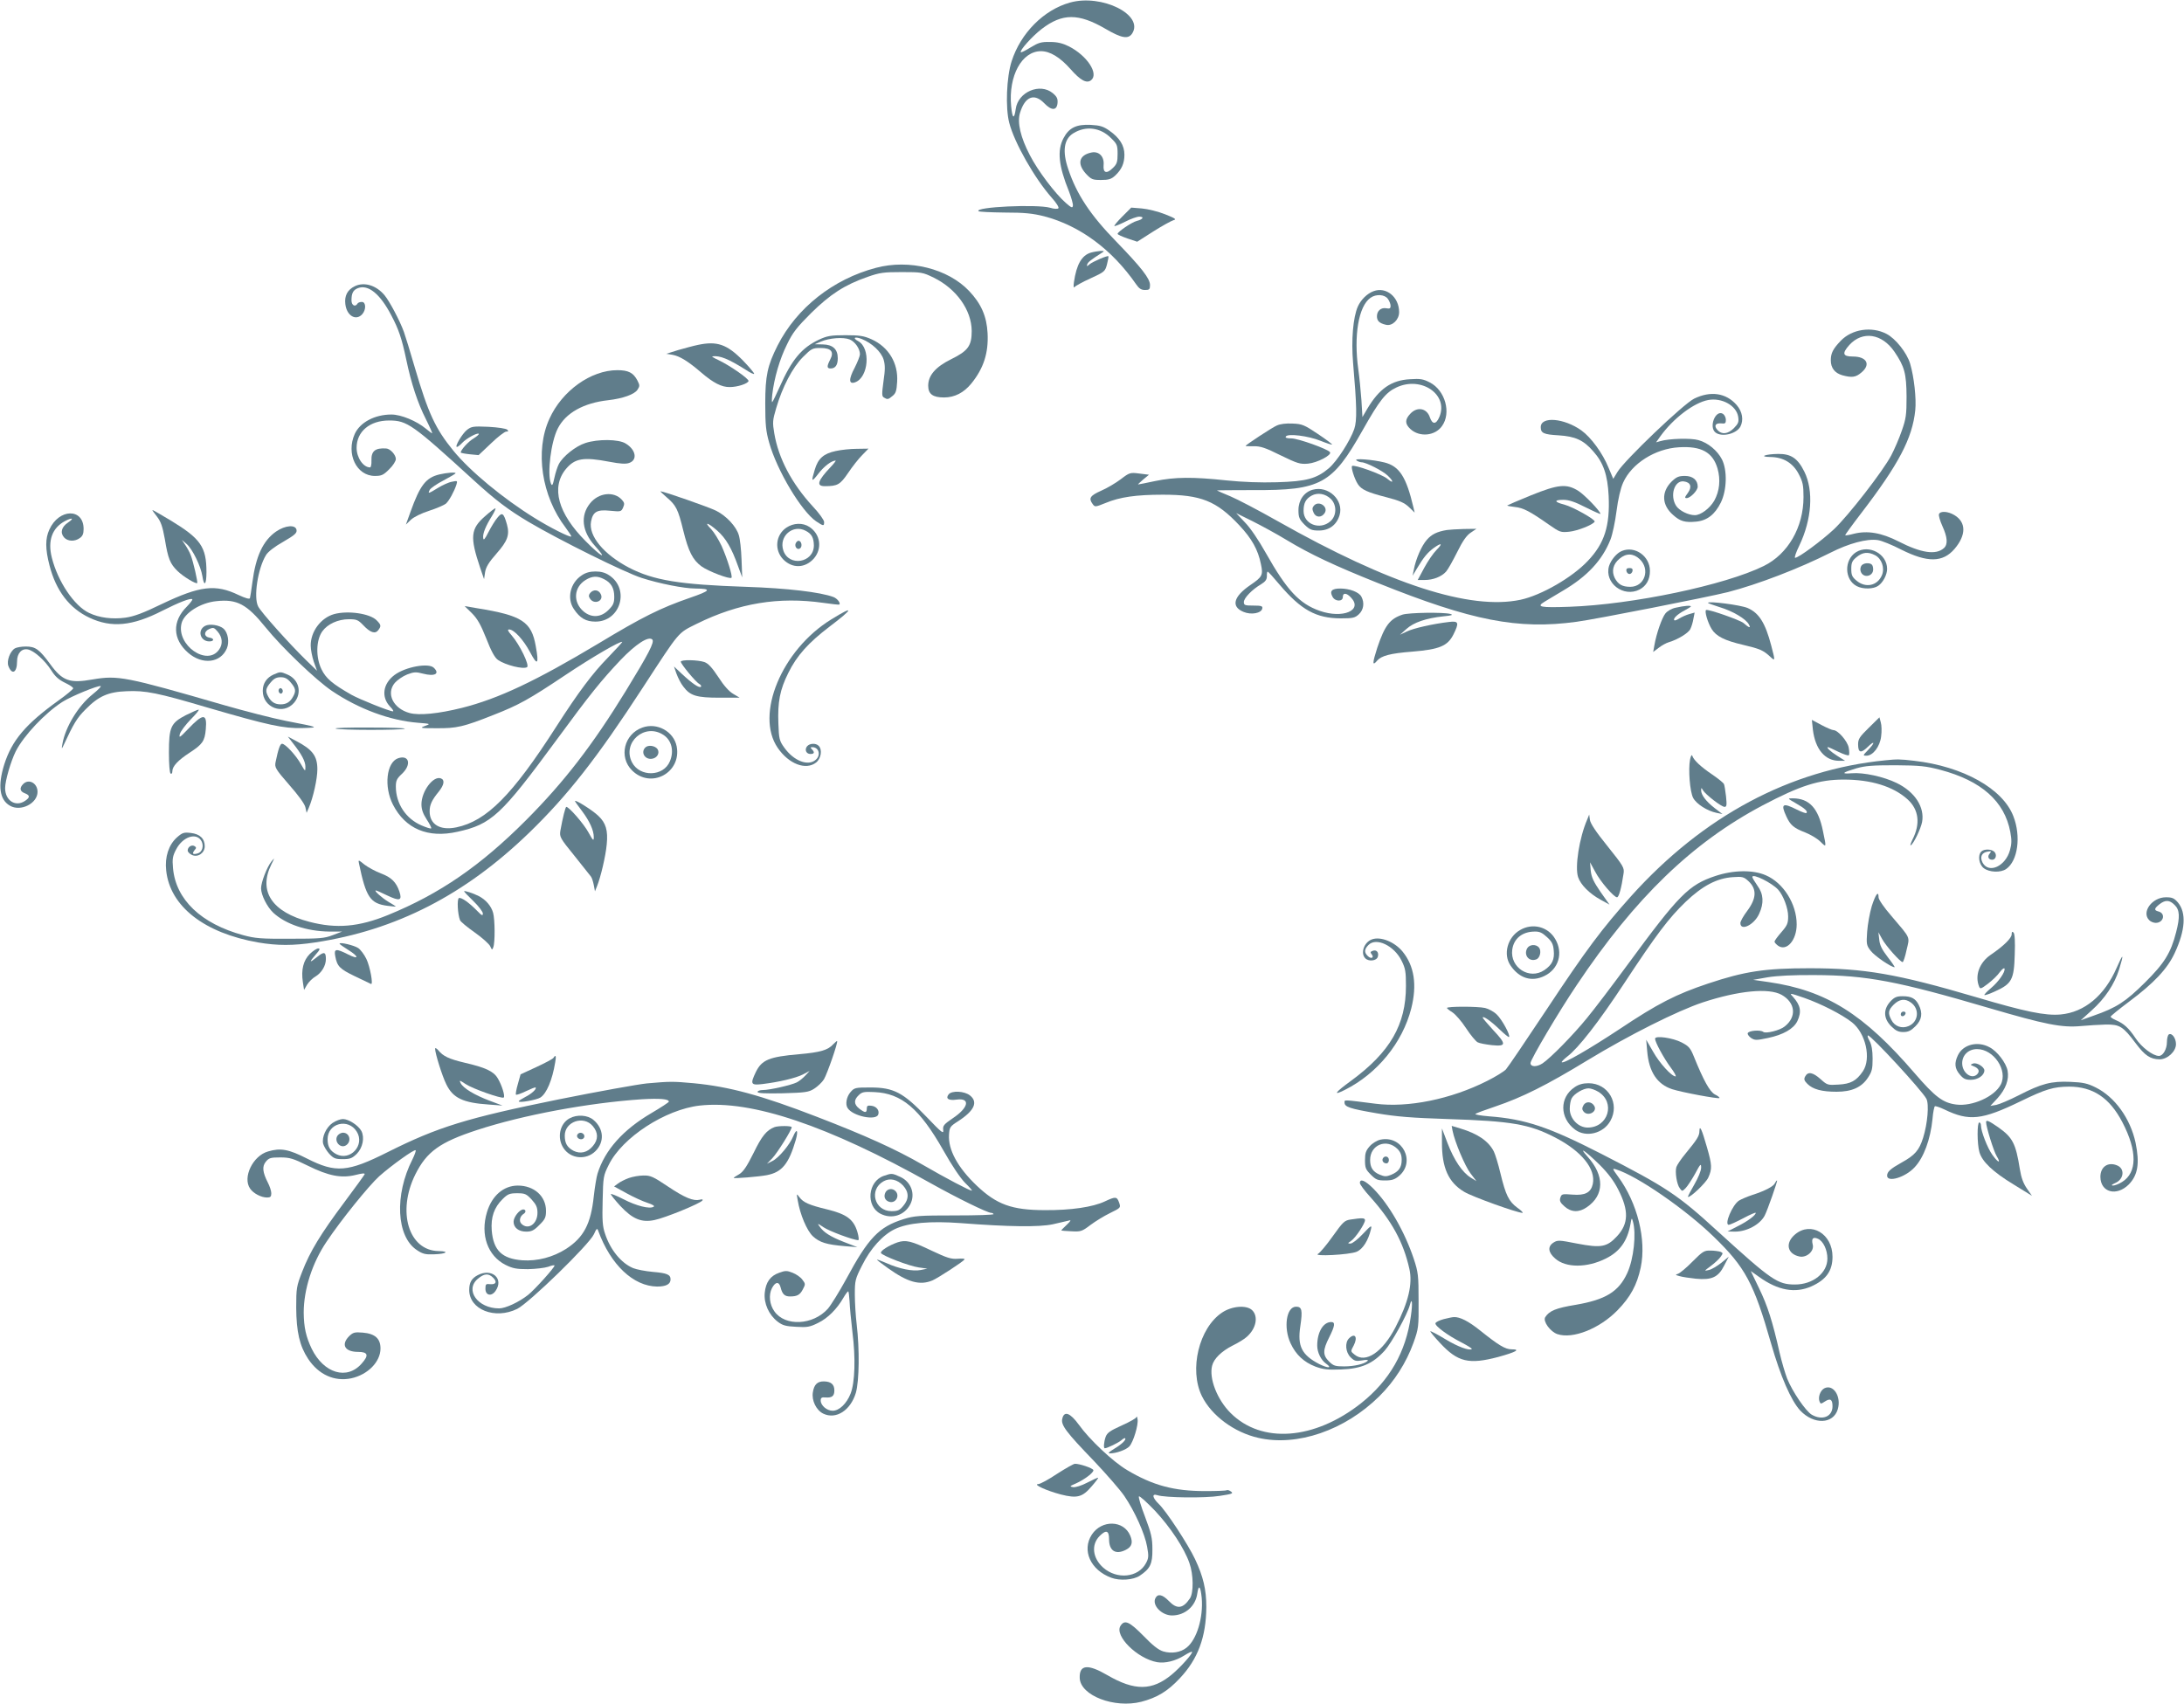 <?xml version="1.0" standalone="no"?>
<!DOCTYPE svg PUBLIC "-//W3C//DTD SVG 20010904//EN"
 "http://www.w3.org/TR/2001/REC-SVG-20010904/DTD/svg10.dtd">
<svg version="1.0" xmlns="http://www.w3.org/2000/svg"
 width="1280pt" height="999pt" viewBox="0 0 1280 999"
 preserveAspectRatio="xMidYMid meet">
<g transform="translate(0,999) scale(0.1,-0.1)"
fill="#607d8b" stroke="none">
<path d="M6271 9975 c-154 -43 -289 -179 -342 -344 -30 -93 -37 -273 -14 -361
30 -117 149 -326 249 -439 27 -30 44 -57 39 -62 -5 -5 -26 -4 -48 3 -78 22
-445 5 -420 -20 4 -4 72 -7 153 -8 117 0 164 -5 232 -22 209 -55 397 -194 539
-399 17 -25 30 -33 52 -33 25 0 29 4 29 29 0 38 -50 102 -199 256 -151 155
-231 276 -280 423 -36 105 -26 177 30 211 73 45 159 34 221 -29 35 -34 38 -42
38 -92 0 -47 -4 -60 -27 -82 -37 -37 -59 -31 -55 16 5 50 -27 83 -71 74 -73
-15 -86 -65 -33 -124 32 -34 39 -37 89 -37 45 0 60 5 82 25 39 36 55 73 55
123 0 54 -28 99 -88 141 -35 25 -55 31 -110 34 -84 4 -127 -17 -159 -78 -38
-72 -29 -162 32 -312 14 -37 25 -75 23 -84 -2 -15 -9 -12 -41 16 -63 55 -165
190 -211 280 -55 105 -75 192 -58 248 29 96 83 118 142 57 43 -45 74 -44 78 1
2 25 -3 37 -28 58 -75 62 -204 7 -217 -93 -9 -64 -20 -57 -27 18 -16 177 63
321 175 321 53 0 112 -36 173 -105 59 -67 95 -86 121 -65 46 38 -24 144 -130
198 -36 18 -67 26 -111 26 -52 1 -68 -4 -114 -32 -29 -18 -55 -31 -57 -28 -9
9 67 94 122 136 121 93 216 93 374 1 94 -55 133 -62 156 -28 72 110 -178 234
-364 182z"/>
<path d="M6578 8721 c-28 -28 -49 -53 -47 -56 3 -2 31 9 63 25 32 17 70 30 83
30 31 0 22 -16 -14 -25 -29 -7 -113 -64 -113 -76 0 -4 26 -16 58 -27 l57 -19
94 60 c52 33 105 62 118 66 20 5 12 11 -49 35 -40 16 -101 31 -136 34 l-62 5
-52 -52z"/>
<path d="M6393 8509 c-53 -16 -84 -69 -99 -174 -3 -23 -2 -35 3 -28 5 6 47 30
94 51 83 38 86 41 97 83 6 24 10 45 8 47 -6 5 -90 -31 -110 -47 -16 -14 -18
-14 -14 -1 4 13 20 26 84 67 18 11 17 12 -6 12 -14 -1 -39 -5 -57 -10z"/>
<path d="M5134 8420 c-251 -66 -465 -235 -577 -456 -59 -117 -72 -177 -72
-339 0 -126 4 -163 23 -230 46 -164 189 -402 275 -461 44 -29 47 -29 47 -4 0
11 -30 53 -67 92 -123 134 -200 280 -225 427 -11 65 -10 77 11 148 36 124 96
239 157 300 50 50 56 53 103 53 63 0 81 -22 56 -69 -20 -39 -19 -51 3 -51 28
0 42 20 42 60 0 53 -29 80 -88 81 l-47 1 35 15 c50 22 133 28 170 13 31 -13
60 -54 60 -87 0 -10 -14 -45 -31 -79 -36 -67 -35 -99 3 -85 79 29 92 201 18
241 -36 19 -21 29 20 13 60 -24 115 -75 129 -122 9 -32 9 -59 -1 -126 -10 -74
-10 -88 2 -95 21 -13 25 -13 51 9 19 15 24 30 27 83 7 109 -50 204 -150 249
-45 20 -69 24 -153 24 -86 0 -107 -4 -155 -26 -102 -48 -160 -118 -230 -276
-21 -46 -40 -87 -44 -90 -3 -4 -3 16 0 43 11 97 44 210 86 294 34 71 58 101
142 185 112 110 196 165 331 212 71 25 94 28 200 28 115 0 123 -1 188 -33 132
-65 221 -189 222 -312 0 -87 -21 -117 -121 -166 -91 -45 -134 -95 -134 -155 0
-49 27 -69 93 -69 62 0 116 28 160 82 72 89 101 179 95 295 -5 98 -37 172
-108 247 -124 131 -351 188 -546 136z"/>
<path d="M2079 8312 c-43 -21 -61 -56 -55 -105 8 -68 62 -100 99 -59 24 27 22
72 -2 72 -11 0 -23 -4 -26 -10 -13 -22 -35 -10 -35 19 0 43 10 61 38 72 60 23
130 -34 195 -159 44 -83 62 -137 88 -260 29 -139 67 -255 115 -349 23 -46 39
-83 37 -83 -3 0 -19 12 -37 27 -54 45 -145 83 -202 83 -98 0 -184 -46 -215
-114 -52 -116 10 -246 118 -246 39 0 50 5 84 39 22 21 39 48 39 60 0 25 -33
61 -57 62 -64 4 -88 -15 -86 -71 1 -22 -3 -40 -8 -40 -40 0 -79 57 -79 115 0
95 77 160 190 160 106 0 136 -21 496 -350 128 -117 202 -173 321 -244 177
-105 566 -298 664 -329 102 -33 249 -62 314 -62 99 -1 92 -12 -33 -55 -173
-60 -277 -112 -534 -267 -369 -221 -587 -324 -802 -378 -137 -34 -249 -45
-305 -30 -96 26 -140 114 -87 177 15 17 47 39 72 49 39 15 52 16 93 5 69 -18
100 -1 64 34 -30 31 -167 6 -231 -42 -68 -51 -79 -129 -26 -185 15 -15 23 -28
17 -28 -20 0 -197 71 -243 97 -112 64 -150 96 -176 150 -34 70 -32 170 5 222
31 43 92 71 156 71 45 0 54 -4 83 -34 42 -45 71 -54 89 -30 18 24 17 31 -10
58 -40 40 -169 58 -249 36 -78 -22 -138 -103 -137 -185 0 -22 8 -64 18 -94
l19 -53 -65 63 c-99 97 -263 280 -280 314 -28 53 -2 223 46 301 11 19 51 50
101 78 67 39 81 51 78 69 -5 33 -66 28 -120 -9 -76 -53 -119 -144 -139 -299
-6 -44 -12 -85 -14 -91 -2 -8 -26 -1 -67 18 -135 65 -225 54 -448 -52 -111
-54 -165 -74 -216 -81 -75 -10 -152 -1 -212 28 -87 41 -183 184 -218 323 -26
101 2 176 78 216 43 22 54 16 17 -9 -39 -26 -48 -60 -23 -88 21 -23 62 -25 92
-3 16 11 22 25 22 53 0 124 -145 121 -201 -4 -24 -52 -24 -113 1 -209 38 -149
117 -252 234 -307 129 -61 252 -49 426 40 99 50 168 77 177 68 3 -3 -12 -22
-32 -43 -87 -86 -84 -191 8 -271 83 -72 191 -60 227 27 15 37 6 91 -19 114
-24 22 -83 31 -109 17 -47 -25 -29 -91 25 -91 29 0 30 18 1 22 -33 5 -35 35
-3 50 25 11 30 10 51 -15 28 -33 31 -73 8 -105 -70 -101 -252 27 -220 154 15
60 111 121 205 130 120 13 178 -18 287 -153 98 -121 295 -309 389 -373 157
-106 340 -174 505 -187 75 -6 75 -6 40 -19 -32 -12 -27 -13 68 -13 118 -1 158
8 332 77 151 59 210 92 424 235 157 105 324 202 333 194 1 -2 -37 -43 -85 -93
-89 -91 -171 -200 -302 -404 -257 -401 -408 -553 -585 -590 -96 -20 -157 17
-157 94 0 38 13 66 54 116 31 39 36 68 12 77 -45 17 -114 -76 -114 -152 0 -30
9 -55 31 -89 17 -26 29 -49 26 -52 -3 -3 -28 5 -56 17 -92 39 -151 128 -151
228 0 35 6 47 35 74 58 54 44 114 -22 92 -68 -24 -84 -166 -30 -272 73 -142
205 -198 378 -159 200 44 256 97 579 536 201 274 263 350 377 471 89 93 164
142 186 120 14 -15 -21 -82 -155 -301 -195 -318 -362 -534 -583 -756 -269
-270 -508 -434 -811 -558 -171 -70 -303 -81 -460 -40 -220 57 -301 179 -224
336 21 42 21 42 1 18 -26 -32 -61 -122 -61 -158 1 -40 35 -108 72 -143 73 -67
194 -108 328 -110 l75 0 -55 -21 c-49 -19 -77 -21 -250 -21 -170 -1 -205 2
-275 21 -247 67 -395 209 -411 393 -5 54 -2 71 18 109 39 76 120 102 149 49
15 -29 4 -65 -23 -72 -28 -8 -34 -2 -18 19 12 13 11 17 0 24 -17 10 -40 -5
-40 -26 0 -8 11 -19 25 -26 35 -16 75 12 75 51 0 45 -29 72 -81 78 -41 5 -50
2 -82 -26 -48 -43 -72 -114 -63 -194 22 -210 223 -367 540 -422 112 -19 204
-19 331 0 477 72 880 279 1257 644 224 217 397 437 666 851 219 336 203 317
315 373 247 122 481 160 742 123 50 -7 92 -12 94 -10 9 8 -11 35 -34 44 -77
29 -271 52 -515 60 -387 13 -540 38 -683 112 -149 78 -239 187 -223 271 11 57
35 71 111 63 63 -6 66 -6 77 19 9 21 8 28 -7 45 -47 52 -137 42 -187 -21 -58
-72 -47 -165 28 -248 78 -86 41 -69 -53 26 -163 163 -205 317 -116 424 53 63
103 71 255 42 62 -12 96 -14 115 -7 51 17 40 78 -20 114 -41 26 -163 27 -236
3 -57 -18 -133 -79 -156 -124 -8 -15 -20 -52 -26 -81 -9 -42 -13 -49 -20 -33
-23 58 0 245 40 323 46 91 151 150 296 166 86 10 153 34 171 61 14 21 14 27 0
54 -24 46 -53 61 -118 61 -155 0 -324 -121 -398 -285 -86 -188 -46 -454 95
-638 20 -27 35 -50 33 -52 -7 -7 -126 53 -214 108 -186 115 -379 275 -477 395
-106 130 -147 219 -226 488 -27 93 -56 187 -64 209 -24 66 -84 179 -113 214
-49 59 -120 80 -175 53z"/>
<path d="M8050 8283 c-38 -14 -74 -50 -92 -90 -28 -63 -39 -197 -28 -328 22
-256 24 -339 7 -390 -24 -69 -101 -189 -149 -230 -72 -61 -132 -77 -303 -82
-98 -3 -202 1 -299 11 -196 21 -301 20 -416 -4 -52 -11 -97 -20 -100 -20 -2 0
11 13 30 29 l34 28 -56 7 c-54 7 -58 6 -109 -33 -29 -22 -81 -53 -116 -68 -65
-29 -74 -44 -49 -78 13 -18 15 -18 77 7 82 34 177 48 334 48 223 0 314 -36
449 -180 72 -77 109 -142 126 -227 14 -64 8 -75 -61 -122 -100 -68 -116 -127
-41 -158 45 -19 105 -8 110 20 3 14 -5 17 -52 17 -50 0 -56 2 -56 21 0 23 48
73 101 104 26 16 34 28 34 48 -1 15 2 27 5 26 3 0 34 -34 69 -76 127 -149 214
-197 358 -198 73 0 84 3 107 24 28 26 34 67 15 103 -14 27 -69 48 -124 48 -50
0 -64 -15 -45 -49 15 -28 60 -29 60 -1 0 27 22 25 48 -3 71 -75 -48 -125 -183
-78 -120 42 -193 121 -316 339 -42 75 -92 149 -123 180 l-51 54 95 -47 c52
-26 144 -76 203 -112 136 -82 278 -149 533 -251 550 -221 820 -274 1164 -227
118 16 767 144 887 174 175 45 419 139 599 230 110 56 215 84 279 75 22 -3 84
-28 138 -56 154 -77 243 -76 312 4 69 81 69 156 0 198 -38 23 -83 26 -91 6 -3
-8 6 -39 20 -70 30 -66 33 -107 9 -129 -47 -42 -133 -29 -266 39 -100 51 -182
65 -262 45 -26 -7 -49 -11 -51 -9 -1 2 40 59 93 128 220 287 301 440 318 605
7 68 -7 195 -30 273 -19 64 -86 148 -139 175 -87 45 -202 28 -268 -41 -45 -47
-58 -72 -58 -114 0 -45 23 -75 68 -88 56 -15 78 -12 111 16 57 47 32 94 -50
94 -59 0 -65 18 -20 68 77 84 191 67 264 -40 59 -87 70 -127 71 -263 0 -106
-3 -129 -28 -200 -15 -44 -43 -109 -62 -145 -48 -91 -250 -352 -336 -433 -72
-67 -207 -167 -227 -167 -6 0 5 32 24 71 74 154 85 323 30 434 -39 79 -79 105
-154 104 -75 -1 -116 -17 -45 -18 76 -1 132 -35 166 -100 24 -46 28 -65 28
-135 0 -177 -91 -334 -233 -404 -227 -112 -769 -226 -1139 -239 -172 -6 -197
-1 -145 30 12 7 59 36 105 63 145 85 233 180 281 302 11 28 27 102 35 165 9
71 24 135 39 168 50 112 188 199 327 207 131 8 198 -29 226 -124 19 -66 12
-133 -19 -189 -26 -45 -79 -85 -114 -85 -38 0 -90 26 -109 54 -39 60 -11 151
44 144 41 -5 50 -32 24 -68 -18 -24 -20 -30 -7 -30 22 0 65 45 65 67 0 39 -29
63 -75 63 -37 0 -50 -6 -79 -34 -60 -61 -57 -137 10 -195 41 -37 69 -45 134
-39 65 6 111 42 146 113 35 73 38 188 6 252 -27 52 -82 98 -138 113 -44 13
-174 9 -223 -6 l-25 -7 24 34 c77 107 197 198 281 214 80 15 165 -32 176 -97
5 -32 1 -41 -25 -68 -35 -35 -71 -39 -96 -11 -23 25 -12 42 22 39 23 -3 27 1
27 21 0 13 -8 29 -17 35 -44 27 -85 -79 -43 -110 38 -28 122 -7 145 35 20 39
12 88 -22 127 -62 71 -153 84 -249 37 -63 -31 -407 -360 -449 -429 l-25 -41
-28 66 c-34 84 -102 177 -159 218 -101 72 -238 84 -238 19 0 -35 17 -43 105
-48 97 -6 146 -28 203 -94 59 -66 84 -138 90 -261 8 -176 -24 -278 -122 -381
-91 -97 -273 -202 -395 -228 -295 -62 -766 90 -1421 460 -113 64 -239 130
-280 147 -41 17 -76 32 -78 34 -1 1 95 2 215 2 394 -2 461 35 638 349 101 179
136 223 200 253 145 68 306 -42 251 -173 -19 -45 -41 -46 -56 -2 -18 54 -75
64 -115 20 -32 -34 -31 -59 1 -89 53 -49 144 -41 185 17 56 77 19 210 -71 256
-38 20 -56 23 -116 19 -110 -6 -181 -56 -251 -174 l-28 -48 -6 100 c-4 55 -12
135 -18 178 -28 199 1 372 71 421 33 24 84 20 102 -6 9 -12 16 -31 16 -41 0
-15 -5 -18 -26 -14 -30 5 -54 -15 -54 -47 0 -27 14 -41 53 -50 37 -9 77 30 77
74 0 89 -76 151 -150 123z"/>
<path d="M4090 7968 c-25 -5 -76 -19 -115 -30 l-70 -22 37 -6 c42 -8 90 -37
168 -104 71 -61 120 -86 167 -85 46 0 105 20 110 35 4 13 -112 93 -178 124
-24 11 -39 20 -34 21 44 6 94 -15 193 -77 28 -19 52 -30 52 -25 0 5 -30 41
-67 79 -93 94 -151 114 -263 90z"/>
<path d="M7482 7495 c-28 -12 -182 -114 -182 -119 0 -2 22 -2 48 -2 39 1 69
-9 157 -53 99 -48 114 -53 161 -49 54 5 140 50 129 67 -11 18 -187 81 -226 81
-27 0 -38 4 -33 11 11 19 132 4 203 -25 35 -14 66 -24 68 -22 2 2 -35 30 -83
62 -79 53 -93 59 -148 61 -39 2 -73 -2 -94 -12z"/>
<path d="M2737 7470 c-28 -22 -74 -100 -59 -100 5 0 19 11 31 24 24 26 89 61
97 53 3 -3 -11 -15 -30 -27 -31 -18 -76 -68 -76 -83 0 -2 24 -7 53 -10 l52 -5
73 69 c39 38 80 69 89 69 13 0 14 3 6 11 -7 7 -56 14 -110 17 -90 4 -100 2
-126 -18z"/>
<path d="M4898 7346 c-71 -15 -104 -44 -123 -110 -22 -72 -19 -75 22 -22 32
42 77 76 100 76 4 0 -9 -17 -28 -37 -77 -81 -87 -113 -35 -113 75 0 90 9 137
78 24 36 61 83 82 104 l37 38 -67 -1 c-38 0 -94 -6 -125 -13z"/>
<path d="M7950 7291 c8 -6 22 -11 30 -11 26 0 124 -50 153 -78 37 -35 35 -50
-3 -18 -31 26 -195 85 -206 74 -7 -8 14 -75 34 -106 21 -32 55 -48 168 -77 78
-20 106 -33 132 -58 l33 -32 -7 30 c-42 179 -82 242 -170 264 -68 17 -183 26
-164 12z"/>
<path d="M2576 7209 c-80 -19 -114 -63 -170 -219 l-27 -75 29 28 c17 16 61 38
108 53 43 14 87 33 98 42 19 18 48 71 61 111 7 23 6 24 -26 17 -19 -3 -56 -20
-82 -36 -57 -35 -61 -36 -48 -11 6 10 42 35 81 55 38 20 70 39 70 42 0 7 -51
3 -94 -7z"/>
<path d="M8972 7086 c-74 -30 -136 -57 -138 -59 -3 -2 17 -6 44 -9 50 -5 88
-25 202 -105 62 -43 67 -45 117 -40 48 5 138 40 149 59 7 11 -126 86 -178 100
-60 15 -62 28 -5 28 31 0 68 -12 130 -44 48 -24 87 -41 87 -39 0 16 -92 111
-129 135 -70 44 -118 39 -279 -26z"/>
<path d="M7693 7119 c-50 -14 -83 -61 -83 -119 0 -43 5 -54 35 -85 31 -30 42
-35 85 -35 60 0 104 33 121 90 26 88 -66 175 -158 149z m107 -54 c36 -36 34
-99 -3 -131 -62 -54 -157 -17 -157 61 0 46 13 71 48 90 35 19 80 11 112 -20z"/>
<path d="M7700 7025 c-10 -12 -10 -21 -1 -41 13 -29 47 -30 65 -1 23 37 -36
76 -64 42z"/>
<path d="M3908 7074 c54 -46 66 -69 96 -192 31 -126 56 -174 107 -212 40 -29
166 -77 176 -67 8 8 -25 113 -58 187 -17 36 -44 80 -61 98 -45 46 -20 40 36
-9 50 -44 84 -102 122 -209 l24 -65 -4 105 c-2 58 -9 122 -16 143 -15 51 -73
113 -133 143 -39 20 -308 114 -326 114 -3 0 14 -16 37 -36z"/>
<path d="M2843 6964 c-85 -74 -90 -121 -29 -302 l23 -67 6 41 c5 30 22 58 67
109 65 74 78 109 61 171 -19 67 -28 73 -55 40 -14 -16 -37 -54 -53 -85 -22
-43 -29 -51 -31 -35 -4 25 14 70 53 132 14 23 22 42 18 42 -5 0 -32 -21 -60
-46z"/>
<path d="M919 6963 c24 -31 33 -57 47 -133 19 -116 31 -145 75 -188 33 -32
107 -77 115 -70 4 5 -23 125 -38 163 -6 17 -21 44 -32 60 l-20 30 29 -25 c34
-31 82 -129 91 -187 10 -65 24 -52 24 23 0 148 -34 196 -208 302 -57 34 -105
62 -108 62 -3 0 9 -17 25 -37z"/>
<path d="M4609 6897 c-64 -43 -72 -132 -18 -187 54 -54 128 -51 179 6 50 58
39 142 -26 185 -39 26 -93 24 -135 -4z m114 -19 c34 -18 46 -40 47 -85 0 -103
-147 -127 -179 -30 -28 83 56 156 132 115z"/>
<path d="M4663 6804 c-8 -21 13 -42 28 -27 13 13 5 43 -11 43 -6 0 -13 -7 -17
-16z"/>
<path d="M8480 6883 c-57 -9 -91 -26 -118 -58 -30 -34 -64 -111 -76 -175 l-7
-35 27 45 c39 65 60 90 96 117 47 34 56 28 17 -11 -19 -19 -51 -66 -72 -105
l-38 -71 41 0 c49 0 98 19 125 49 11 12 40 64 65 114 32 65 55 98 79 114 l34
23 -74 -1 c-41 -1 -85 -4 -99 -6z"/>
<path d="M9505 6760 c-30 -12 -64 -53 -75 -89 -28 -99 85 -185 179 -137 40 21
61 59 61 109 0 87 -88 149 -165 117z m104 -47 c65 -60 30 -163 -54 -163 -47 0
-71 14 -91 51 -20 40 -11 82 28 114 39 33 80 32 117 -2z"/>
<path d="M9532 6643 c2 -10 10 -18 18 -18 8 0 16 8 18 18 2 12 -3 17 -18 17
-15 0 -20 -5 -18 -17z"/>
<path d="M10878 6753 c-71 -45 -69 -161 4 -199 36 -19 98 -18 126 2 28 19 52
65 52 99 0 88 -106 145 -182 98z m112 -18 c38 -20 57 -74 40 -116 -26 -63 -96
-78 -149 -33 -26 21 -31 33 -31 69 0 36 5 48 31 69 35 29 67 33 109 11z"/>
<path d="M10911 6676 c-7 -8 -10 -24 -6 -35 14 -45 79 -30 73 17 -2 21 -9 28
-29 30 -14 2 -31 -4 -38 -12z"/>
<path d="M3409 6617 c-67 -44 -88 -135 -46 -197 36 -54 71 -74 127 -74 146 0
203 190 81 271 -23 16 -49 23 -81 23 -32 0 -58 -7 -81 -23z m131 -22 c42 -21
60 -53 60 -103 0 -37 -6 -50 -34 -78 -44 -44 -99 -47 -145 -9 -64 54 -59 142
11 185 39 24 69 25 108 5z"/>
<path d="M3459 6514 c-9 -11 -10 -20 -2 -32 25 -41 86 -14 63 27 -13 25 -42
27 -61 5z"/>
<path d="M10010 6456 c0 -2 30 -13 68 -25 77 -23 155 -69 172 -102 13 -23 2
-21 -32 9 -20 17 -208 83 -219 76 -10 -6 9 -73 33 -112 26 -42 76 -67 183 -92
98 -23 119 -32 158 -68 32 -30 32 -28 8 63 -35 134 -72 192 -139 221 -43 18
-232 42 -232 30z"/>
<path d="M2765 6396 c32 -32 52 -66 85 -149 29 -75 50 -113 69 -126 44 -30
147 -56 170 -42 16 10 -43 132 -90 186 -22 25 -27 35 -15 35 28 0 83 -59 122
-132 44 -84 54 -74 34 34 -25 144 -81 180 -341 222 l-76 13 42 -41z"/>
<path d="M9823 6428 c-26 -5 -50 -19 -63 -35 -20 -26 -52 -116 -64 -186 l-7
-39 33 25 c18 14 44 28 58 32 54 16 117 55 127 78 7 14 15 41 18 61 l7 35 -32
-9 c-18 -5 -44 -17 -57 -25 -14 -9 -27 -14 -30 -11 -10 9 19 36 59 57 21 11
38 22 38 24 0 7 -39 4 -87 -7z"/>
<path d="M4872 6359 c-290 -178 -448 -558 -314 -753 65 -95 165 -133 225 -86
29 23 38 75 15 98 -17 17 -53 15 -68 -3 -16 -20 -5 -45 20 -45 23 0 26 10 8
28 -9 9 -9 12 3 12 38 0 51 -46 21 -73 -45 -41 -130 -8 -186 71 -28 39 -31 51
-34 140 -5 127 9 199 58 297 50 102 118 177 241 271 143 108 148 128 11 43z"/>
<path d="M8220 6387 c-75 -25 -104 -64 -148 -194 -29 -90 -30 -111 -1 -76 25
29 77 43 206 53 159 13 207 33 241 100 35 70 31 81 -25 74 -95 -11 -209 -37
-248 -56 l-40 -19 38 34 c42 38 114 63 217 74 50 5 59 8 40 14 -41 11 -242 8
-280 -4z"/>
<path d="M87 6189 c-28 -17 -49 -73 -38 -103 21 -55 51 -40 51 27 0 47 27 77
63 70 36 -7 99 -63 137 -122 23 -37 45 -56 80 -73 27 -13 49 -27 49 -33 0 -5
-39 -38 -87 -72 -192 -138 -272 -233 -317 -374 -39 -125 -28 -207 33 -242 63
-37 162 13 162 81 0 51 -51 79 -84 46 -23 -23 -20 -43 9 -54 31 -12 32 -24 3
-44 -56 -39 -118 0 -118 74 0 43 33 156 62 215 47 93 172 225 273 290 51 33
210 98 225 93 5 -2 -16 -23 -47 -48 -84 -67 -160 -192 -177 -290 -6 -32 -5
-33 6 -10 60 129 79 161 128 210 77 79 134 104 242 108 110 5 181 -9 478 -97
354 -103 442 -122 552 -119 103 3 101 4 -96 42 -76 15 -240 57 -365 93 -576
167 -620 175 -768 150 -135 -24 -177 -9 -249 90 -64 87 -86 103 -143 103 -25
0 -54 -5 -64 -11z"/>
<path d="M3990 6111 c0 -13 87 -119 108 -130 9 -5 14 -13 10 -17 -10 -9 -51
19 -110 74 l-48 45 15 -43 c9 -24 26 -58 40 -75 40 -54 78 -65 212 -65 l118 0
-37 22 c-25 14 -56 49 -88 99 -37 56 -59 80 -82 88 -38 13 -138 15 -138 2z"/>
<path d="M1604 6036 c-41 -18 -64 -52 -64 -96 0 -99 121 -144 184 -69 48 57
29 136 -40 165 -40 17 -41 17 -80 0z m100 -47 c29 -34 32 -50 14 -82 -17 -32
-39 -46 -73 -46 -34 0 -56 14 -73 46 -18 32 -15 48 14 82 19 23 34 31 59 31
25 0 40 -8 59 -31z"/>
<path d="M1635 5950 c-4 -6 -3 -16 3 -22 6 -6 12 -6 17 2 4 6 3 16 -3 22 -6 6
-12 6 -17 -2z"/>
<path d="M1090 5798 c-89 -46 -100 -70 -100 -220 0 -67 4 -119 10 -123 6 -3
10 2 10 13 0 30 33 65 102 110 75 49 88 68 94 136 9 96 -15 96 -105 1 -48 -50
-53 -53 -47 -28 4 15 33 54 64 86 31 31 52 57 46 57 -6 0 -39 -15 -74 -32z"/>
<path d="M10953 5724 c-54 -53 -63 -66 -63 -97 0 -50 16 -55 56 -16 43 42 45
26 2 -18 -31 -32 -31 -33 -9 -33 38 0 79 53 86 113 4 29 3 66 -2 82 l-8 30
-62 -61z"/>
<path d="M10625 5712 c14 -114 71 -182 154 -182 l35 0 -46 29 c-41 26 -67 51
-54 51 3 0 30 -12 60 -27 31 -15 58 -24 62 -20 3 3 3 23 -1 44 -7 38 -63 103
-90 103 -7 0 -38 13 -70 30 l-56 30 6 -58z"/>
<path d="M3765 5725 c-107 -38 -140 -172 -61 -251 111 -111 291 -14 262 140
-17 88 -115 142 -201 111z m123 -43 c48 -31 64 -94 38 -155 -37 -90 -176 -94
-222 -6 -59 116 74 233 184 161z"/>
<path d="M3782 5608 c-28 -28 -3 -72 39 -66 30 4 47 33 33 56 -14 21 -55 27
-72 10z"/>
<path d="M1967 5719 c23 -10 382 -10 405 -1 10 4 -82 7 -203 7 -121 1 -212 -2
-202 -6z"/>
<path d="M1717 5633 c50 -63 73 -106 73 -138 0 -29 -1 -29 -26 15 -29 52 -92
120 -111 120 -11 0 -22 -30 -38 -108 -6 -30 -1 -40 80 -133 53 -60 91 -112 95
-132 l7 -32 13 30 c26 61 50 170 50 225 0 78 -28 116 -124 166 l-49 26 30 -39z"/>
<path d="M9905 5537 c-11 -58 -1 -187 18 -224 19 -36 83 -77 137 -88 l35 -7
-46 35 c-50 39 -79 77 -79 104 1 17 1 17 11 0 15 -25 108 -97 126 -97 13 0 14
10 9 61 -4 33 -9 66 -12 72 -2 7 -33 32 -68 56 -67 45 -110 85 -118 111 -3 8
-9 -2 -13 -23z"/>
<path d="M11050 5533 c-559 -55 -1068 -327 -1490 -796 -172 -192 -264 -315
-497 -667 -119 -179 -225 -336 -237 -349 -11 -12 -61 -43 -109 -67 -213 -108
-466 -159 -657 -134 -189 24 -180 24 -180 7 0 -26 30 -36 187 -63 117 -20 205
-27 418 -34 375 -12 478 -30 629 -108 155 -80 240 -185 221 -273 -11 -50 -45
-68 -119 -62 -60 5 -64 4 -71 -18 -6 -18 -1 -29 24 -51 39 -35 85 -37 131 -5
103 70 105 185 4 297 -58 65 -12 33 71 -48 50 -50 83 -94 109 -145 63 -123 61
-200 -6 -273 -60 -65 -94 -71 -235 -44 -106 21 -114 21 -138 6 -36 -23 -32
-58 10 -94 62 -55 186 -55 296 0 83 41 127 103 145 203 6 37 8 38 14 15 21
-70 5 -221 -33 -303 -50 -109 -127 -156 -302 -186 -116 -19 -155 -35 -179 -73
-14 -24 30 -85 72 -99 90 -30 246 32 351 139 77 79 115 149 137 252 34 163
-19 378 -133 533 -34 47 -35 49 -12 42 124 -38 406 -233 572 -394 186 -180
236 -273 337 -627 55 -192 117 -335 171 -393 80 -84 194 -80 220 8 22 75 -27
150 -80 122 -23 -13 -37 -52 -27 -77 6 -15 8 -15 31 0 32 21 45 13 45 -28 0
-61 -60 -85 -122 -49 -36 22 -113 135 -144 212 -12 31 -32 99 -44 151 -42 186
-71 276 -120 377 l-49 102 48 -34 c111 -80 212 -98 307 -56 87 39 124 91 124
174 0 134 -126 209 -219 131 -60 -50 -47 -115 26 -130 42 -8 87 32 77 70 -9
36 2 47 31 34 31 -14 55 -65 55 -116 0 -84 -84 -152 -190 -152 -102 0 -138 25
-452 311 -234 215 -303 260 -683 455 -309 158 -446 204 -659 220 -48 4 -83 10
-79 14 4 4 58 24 118 44 156 53 299 124 540 271 244 148 525 289 675 339 210
69 387 86 462 44 81 -46 89 -129 18 -185 -27 -23 -112 -44 -126 -32 -16 13
-86 8 -91 -8 -2 -6 7 -19 20 -28 22 -14 31 -14 98 0 91 19 151 54 173 99 26
56 19 93 -27 144 -21 22 -19 22 68 -8 99 -35 219 -96 279 -143 81 -64 114
-213 64 -287 -38 -56 -71 -74 -143 -78 -63 -4 -66 -3 -105 32 -45 40 -74 46
-90 16 -9 -16 -6 -25 13 -44 32 -32 85 -46 171 -46 89 0 147 26 184 83 23 35
27 51 27 111 0 48 -6 82 -18 104 -10 17 -14 32 -9 32 19 0 317 -323 342 -371
17 -31 7 -146 -19 -229 -23 -73 -48 -102 -126 -145 -66 -37 -85 -54 -85 -77 0
-42 107 -10 161 49 54 57 93 164 105 283 3 39 10 72 14 75 4 2 29 -6 56 -19
145 -70 219 -62 446 48 148 72 193 85 284 86 140 0 238 -65 313 -209 88 -169
87 -295 -2 -350 -19 -12 -43 -21 -53 -21 -13 1 -8 5 13 15 52 22 58 86 9 104
-53 21 -96 -10 -96 -68 1 -91 94 -116 166 -45 54 55 65 124 40 246 -31 142
-121 267 -233 323 -48 24 -74 30 -149 33 -112 5 -169 -10 -303 -79 -53 -27
-112 -52 -131 -56 l-35 -6 42 45 c48 53 69 110 59 162 -9 46 -61 114 -106 137
-70 38 -155 16 -185 -47 -22 -46 -19 -78 11 -113 21 -25 33 -31 65 -31 41 0
79 26 79 55 0 21 -46 49 -67 40 -16 -6 -16 -8 3 -15 30 -12 38 -28 24 -45 -31
-37 -90 4 -90 62 0 48 37 83 87 83 98 0 182 -125 139 -208 -37 -71 -167 -129
-261 -117 -78 10 -123 44 -243 183 -299 348 -519 486 -857 535 l-90 13 85 15
c55 9 151 14 275 13 305 -1 488 -36 1025 -194 328 -96 423 -115 535 -105 44 4
110 8 147 9 81 1 101 -11 175 -110 54 -72 85 -93 140 -94 46 0 96 46 96 89 0
35 -24 68 -42 57 -6 -4 -11 -24 -11 -44 0 -42 -23 -82 -47 -82 -35 0 -102 51
-137 104 -40 60 -69 86 -116 106 -16 7 -30 16 -30 20 0 4 49 44 108 88 146
109 224 192 267 284 63 135 70 237 19 298 -22 25 -33 30 -70 30 -81 0 -145
-87 -98 -134 8 -9 26 -16 38 -16 47 0 60 56 16 67 -27 7 -25 17 6 42 35 27 59
26 89 -4 30 -29 32 -70 9 -159 -31 -122 -69 -183 -183 -296 -113 -112 -166
-147 -301 -194 l-75 -27 64 58 c78 70 134 154 161 241 29 94 24 97 -14 10 -71
-164 -189 -262 -329 -275 -90 -8 -207 16 -497 102 -462 136 -654 169 -975 169
-261 0 -380 -18 -595 -90 -186 -62 -294 -117 -517 -266 -182 -120 -329 -205
-340 -195 -2 3 12 17 32 33 65 49 185 203 333 428 189 287 262 384 362 480 99
94 183 138 276 144 56 4 64 2 92 -24 49 -46 47 -100 -8 -174 -22 -29 -40 -61
-40 -71 0 -50 81 -11 110 54 29 63 26 116 -10 165 -16 23 -30 46 -30 51 0 23
116 -35 152 -75 30 -34 58 -108 58 -156 0 -40 -5 -53 -40 -93 -22 -25 -40 -50
-40 -55 0 -5 10 -16 21 -24 50 -35 109 32 109 125 0 120 -78 244 -181 288 -75
33 -190 31 -295 -4 -157 -52 -214 -110 -518 -524 -86 -117 -192 -257 -236
-310 -78 -96 -213 -234 -260 -265 -34 -22 -70 -21 -70 2 0 21 166 302 272 459
341 510 677 834 1089 1052 220 116 330 151 475 151 160 0 290 -40 374 -116 66
-60 76 -143 29 -235 -11 -23 -16 -38 -10 -34 17 10 58 96 66 136 16 87 -42
177 -149 229 -76 37 -194 63 -264 57 -65 -5 -56 4 28 29 53 15 96 18 230 18
143 -1 178 -5 262 -27 241 -64 376 -184 410 -364 9 -48 8 -71 -2 -107 -26 -94
-123 -139 -160 -74 -18 34 -6 61 31 66 20 3 21 2 10 -12 -15 -17 -7 -36 15
-36 20 0 29 27 14 45 -15 18 -61 20 -78 3 -22 -22 -14 -75 14 -97 32 -25 100
-28 132 -5 68 47 88 191 42 309 -62 162 -295 292 -580 325 -84 10 -102 10
-170 3z"/>
<path d="M10527 5280 c51 -29 70 -47 60 -56 -3 -3 -28 6 -56 20 -83 42 -96 34
-62 -39 23 -51 43 -69 111 -95 30 -12 70 -35 88 -53 37 -36 37 -39 16 61 -27
134 -80 192 -177 192 -32 0 -32 0 20 -30z"/>
<path d="M3370 5294 c0 -3 18 -28 40 -57 46 -61 70 -115 70 -154 0 -25 -4 -22
-31 27 -27 50 -114 150 -130 150 -5 0 -21 -62 -35 -141 -5 -35 -1 -43 82 -145
48 -60 92 -115 97 -122 6 -7 13 -30 17 -50 l7 -37 12 30 c21 51 51 177 57 246
8 80 -5 125 -49 166 -31 31 -137 98 -137 87z"/>
<path d="M9302 5185 c-46 -106 -73 -278 -53 -337 15 -45 67 -97 133 -133 l51
-28 -53 75 c-41 60 -53 86 -57 124 l-4 49 30 -55 c30 -58 110 -150 128 -150
11 0 26 55 38 137 6 36 1 44 -94 163 -68 84 -101 134 -103 155 l-4 30 -12 -30z"/>
<path d="M2104 4928 c41 -198 66 -235 167 -248 27 -4 49 -5 49 -4 0 1 -19 13
-43 27 -38 23 -88 67 -74 67 3 0 34 -13 68 -30 72 -34 87 -29 70 23 -19 56
-47 84 -109 107 -31 12 -74 35 -95 51 -37 30 -38 30 -33 7z"/>
<path d="M2720 4765 c0 -3 25 -29 55 -58 30 -29 55 -62 55 -72 0 -15 -6 -13
-32 14 -51 52 -96 83 -109 76 -11 -8 -7 -93 7 -129 3 -9 42 -41 86 -72 44 -31
85 -68 91 -81 10 -23 12 -23 18 -6 11 27 10 163 -1 202 -11 40 -43 77 -84 98
-33 17 -86 34 -86 28z"/>
<path d="M10970 4678 c-12 -40 -24 -108 -27 -150 -5 -73 -4 -80 21 -112 22
-29 119 -96 140 -96 3 0 -15 27 -40 59 -34 44 -47 70 -50 102 l-5 44 22 -40
c21 -39 106 -135 120 -135 4 0 15 32 23 71 19 81 27 63 -91 202 -41 47 -73 94
-73 106 0 42 -17 20 -40 -51z"/>
<path d="M8909 4538 c-74 -42 -101 -143 -56 -208 51 -75 124 -98 199 -61 83
40 111 135 63 216 -42 73 -133 96 -206 53z m157 -41 c29 -26 37 -42 40 -77 6
-54 -9 -86 -55 -117 -87 -59 -202 15 -188 120 9 65 58 105 130 106 29 1 45 -6
73 -32z"/>
<path d="M8950 4430 c-21 -40 12 -80 54 -64 22 8 31 50 16 69 -18 22 -57 19
-70 -5z"/>
<path d="M11790 4513 c0 -22 -46 -68 -124 -121 -65 -45 -93 -121 -67 -185 6
-16 11 -15 53 17 26 20 57 50 69 68 13 17 25 26 27 20 6 -19 -35 -78 -81 -116
-23 -19 -39 -37 -37 -39 3 -3 32 7 66 23 95 43 108 69 112 214 3 76 0 122 -7
129 -8 8 -11 5 -11 -10z"/>
<path d="M8040 4483 c-46 -17 -68 -81 -38 -111 20 -20 66 -15 73 9 8 26 -8 44
-30 35 -14 -5 -15 -9 -6 -20 17 -21 -4 -30 -23 -10 -22 21 -20 40 5 65 45 45
149 -4 193 -92 23 -46 26 -65 26 -149 0 -227 -93 -388 -322 -556 -95 -69 -109
-90 -36 -53 190 95 338 277 389 477 35 138 18 250 -51 334 -47 57 -129 90
-180 71z"/>
<path d="M1990 4458 c0 -3 23 -19 50 -36 65 -40 65 -60 0 -27 -71 36 -84 34
-75 -11 11 -59 26 -74 115 -117 47 -23 89 -43 94 -45 15 -8 -5 102 -27 147
-12 25 -33 53 -47 63 -23 16 -110 37 -110 26z"/>
<path d="M1815 4397 c-37 -37 -51 -93 -40 -164 l7 -46 18 31 c10 16 32 38 48
47 37 22 62 64 62 103 0 43 -11 45 -53 11 -45 -37 -47 -31 -6 16 24 27 27 35
14 35 -9 0 -32 -15 -50 -33z"/>
<path d="M11079 4119 c-42 -46 -41 -99 5 -145 26 -26 42 -34 71 -34 29 0 45 8
71 34 38 38 44 77 19 126 -19 37 -43 50 -95 50 -34 0 -48 -6 -71 -31z m119 -5
c54 -37 47 -114 -12 -139 -39 -17 -82 -2 -101 36 -21 40 -19 57 14 90 33 32
65 37 99 13z"/>
<path d="M11140 4044 c0 -17 22 -14 28 4 2 7 -3 12 -12 12 -9 0 -16 -7 -16
-16z"/>
<path d="M8480 4081 c1 -3 15 -15 33 -26 17 -11 53 -52 79 -92 26 -40 57 -77
68 -83 11 -6 49 -13 85 -17 84 -8 85 5 5 90 -33 36 -60 68 -60 71 0 14 47 -19
97 -67 29 -28 55 -49 57 -46 10 9 -42 104 -72 132 -16 16 -47 33 -68 38 -43
10 -224 10 -224 0z"/>
<path d="M9700 3901 c0 -20 51 -114 91 -168 22 -29 35 -53 29 -53 -23 0 -94
78 -131 144 l-41 71 6 -68 c10 -120 58 -193 146 -222 59 -19 270 -58 277 -52
3 3 -9 13 -26 21 -30 16 -66 80 -123 221 -21 52 -30 62 -72 84 -52 27 -156 42
-156 22z"/>
<path d="M4884 3869 c-31 -35 -76 -48 -201 -59 -175 -15 -218 -33 -253 -104
-34 -71 -30 -79 38 -71 99 12 195 35 237 56 l40 21 -25 -27 c-14 -15 -36 -33
-50 -40 -32 -16 -159 -45 -199 -45 -17 0 -31 -5 -31 -11 0 -8 44 -10 148 -8
132 4 151 6 184 27 20 13 46 37 57 55 19 32 84 218 77 224 -1 2 -11 -7 -22
-18z"/>
<path d="M2550 3842 c0 -26 41 -159 66 -209 39 -80 98 -108 249 -118 l80 -6
-77 29 c-87 33 -152 72 -168 102 -10 19 -7 19 29 -5 40 -27 210 -87 223 -79
10 6 -11 74 -35 113 -24 41 -72 63 -193 91 -93 22 -127 38 -156 74 -10 11 -18
15 -18 8z"/>
<path d="M3244 3789 c-3 -6 -48 -30 -100 -54 l-93 -43 -16 -57 c-9 -31 -14
-59 -11 -62 3 -3 29 6 58 20 29 14 54 24 57 22 8 -8 -23 -37 -61 -56 -21 -11
-38 -22 -38 -25 0 -11 105 8 127 22 36 23 70 102 87 207 7 37 3 47 -10 26z"/>
<path d="M3792 3639 c-51 -5 -285 -47 -519 -94 -536 -109 -706 -161 -1001
-309 -235 -118 -304 -123 -472 -38 -108 55 -155 64 -229 42 -89 -25 -151 -153
-105 -218 19 -28 65 -52 99 -52 20 0 25 5 25 25 0 13 -9 41 -20 62 -31 61 -35
95 -12 123 18 22 28 25 84 25 56 0 76 -6 161 -48 123 -61 198 -75 280 -55 39
10 57 12 54 4 -3 -6 -56 -80 -119 -164 -139 -186 -201 -288 -247 -407 -33 -85
-35 -96 -35 -210 1 -143 20 -225 70 -301 62 -93 154 -134 252 -114 98 21 172
97 172 175 0 58 -32 87 -104 93 -48 4 -57 1 -80 -21 -49 -50 -25 -92 53 -92
58 0 64 -20 21 -68 -86 -99 -222 -58 -293 86 -34 71 -46 126 -47 212 0 136 50
292 134 416 83 125 249 330 309 384 71 63 206 160 213 152 3 -3 -6 -27 -19
-54 -106 -208 -94 -452 26 -531 34 -23 51 -27 100 -25 73 2 95 18 27 19 -175
3 -244 231 -136 449 67 134 143 189 363 261 269 88 652 159 965 180 103 6 158
2 158 -14 0 -4 -46 -34 -102 -67 -167 -98 -273 -217 -316 -355 -6 -19 -16 -79
-22 -133 -17 -162 -59 -241 -162 -308 -77 -49 -168 -73 -257 -67 -119 9 -169
58 -179 174 -6 79 14 136 64 185 30 30 42 34 85 34 46 0 54 -4 85 -37 27 -30
34 -46 34 -78 0 -65 -55 -103 -94 -64 -16 16 -9 45 14 59 14 9 12 25 -3 25
-22 0 -57 -44 -57 -72 0 -35 30 -58 74 -58 31 0 46 7 77 39 34 33 39 45 39 83
0 86 -70 148 -165 148 -83 0 -152 -59 -181 -156 -40 -132 4 -256 109 -309 42
-21 65 -25 131 -25 45 1 98 7 119 14 20 8 37 11 37 7 0 -12 -116 -141 -155
-172 -53 -42 -132 -79 -170 -79 -125 0 -203 108 -124 174 37 31 62 33 89 6 25
-25 17 -41 -18 -38 -24 3 -27 0 -27 -27 0 -39 35 -47 59 -13 51 72 -21 136
-104 93 -36 -19 -50 -43 -50 -87 0 -115 151 -175 281 -111 69 34 422 377 450
438 15 34 19 37 25 20 73 -200 206 -325 345 -327 53 0 79 14 79 42 0 28 -20
37 -104 44 -44 4 -95 14 -115 22 -70 29 -134 107 -165 202 -15 43 -17 80 -14
195 3 138 4 145 36 209 79 160 331 324 533 347 302 34 751 -117 1355 -456 150
-84 331 -173 353 -173 6 0 12 -3 14 -7 3 -5 -99 -8 -226 -8 -211 0 -238 -2
-302 -22 -144 -45 -206 -110 -336 -352 -41 -75 -89 -152 -107 -173 -87 -97
-250 -105 -313 -16 -29 40 -35 97 -15 136 20 39 42 41 51 5 10 -40 24 -53 55
-53 42 0 59 9 76 43 15 28 15 32 -4 56 -10 14 -36 32 -57 40 -32 13 -43 13
-78 0 -52 -18 -79 -55 -85 -118 -6 -62 24 -129 76 -169 29 -22 47 -27 109 -30
64 -4 80 -1 128 23 56 27 110 81 148 147 12 21 25 38 28 38 3 0 6 -26 8 -57 1
-32 9 -114 17 -183 19 -148 15 -295 -11 -360 -23 -58 -66 -100 -105 -100 -34
0 -70 31 -70 60 0 16 6 20 28 18 38 -3 52 8 52 41 0 35 -19 52 -60 53 -39 1
-59 -18 -66 -64 -8 -48 20 -105 61 -125 75 -36 160 19 191 122 20 70 22 256 5
400 -6 50 -11 129 -11 176 0 82 2 91 42 170 50 101 122 180 193 214 78 37 206
48 385 35 284 -22 459 -24 540 -7 41 9 84 19 95 22 14 5 11 -2 -12 -24 -18
-17 -33 -32 -33 -34 0 -1 27 -4 59 -5 55 -3 62 -1 112 37 28 21 80 53 115 70
63 31 63 31 53 61 -13 36 -20 37 -84 7 -70 -33 -198 -52 -350 -51 -195 0 -284
33 -401 144 -111 106 -168 210 -162 299 3 43 6 48 53 78 96 62 119 113 69 152
-32 25 -105 29 -124 6 -20 -25 -1 -38 47 -31 82 11 70 -48 -24 -110 -51 -35
-58 -43 -55 -68 3 -26 -9 -16 -98 77 -136 142 -192 172 -328 172 -90 0 -95 -1
-118 -28 -23 -27 -31 -71 -16 -93 30 -47 165 -75 179 -38 9 24 -10 49 -41 52
-21 3 -26 -1 -26 -17 0 -26 -10 -26 -44 0 -32 25 -33 51 -3 79 19 19 32 21 92
18 159 -7 265 -97 404 -342 50 -89 100 -163 128 -191 26 -25 43 -45 39 -45
-13 0 -152 73 -290 153 -156 90 -335 171 -618 280 -326 126 -513 177 -723 197
-121 11 -138 11 -273 -1z"/>
<path d="M9229 3617 c-90 -60 -89 -181 2 -249 64 -48 166 -23 207 51 57 101
-12 221 -128 221 -32 0 -58 -7 -81 -23z m138 -27 c103 -62 59 -210 -62 -210
-55 0 -105 52 -105 110 0 23 5 50 11 61 14 27 68 59 99 59 14 0 39 -9 57 -20z"/>
<path d="M9280 3510 c-9 -16 -8 -25 1 -36 26 -32 84 0 62 34 -16 26 -50 27
-63 2z"/>
<path d="M3338 3434 c-58 -31 -75 -116 -35 -175 42 -63 133 -71 187 -17 54 54
49 132 -12 183 -34 29 -97 33 -140 9z m136 -45 c33 -39 33 -79 1 -117 -32 -39
-74 -48 -114 -28 -37 20 -51 44 -51 89 0 82 110 120 164 56z"/>
<path d="M3384 3339 c-9 -15 11 -33 30 -26 9 4 13 13 10 22 -7 17 -30 20 -40
4z"/>
<path d="M1949 3407 c-38 -26 -64 -84 -55 -122 4 -14 19 -40 35 -58 26 -28 36
-32 80 -32 43 0 55 5 82 31 35 36 47 95 27 134 -18 33 -75 70 -108 70 -15 0
-42 -10 -61 -23z m142 -51 c49 -79 -38 -174 -120 -132 -37 20 -51 44 -51 88 0
94 121 125 171 44z"/>
<path d="M1980 3335 c-26 -32 13 -81 48 -59 34 22 22 74 -18 74 -10 0 -23 -7
-30 -15z"/>
<path d="M11640 3412 c0 -27 45 -172 62 -199 28 -46 9 -41 -25 7 -29 40 -67
139 -67 172 0 10 -4 18 -10 18 -13 0 -13 -125 1 -174 16 -56 79 -116 201 -190
l107 -66 -30 43 c-21 31 -33 63 -41 113 -24 151 -42 186 -127 246 -55 38 -71
45 -71 30z"/>
<path d="M4540 3383 c-47 -18 -75 -52 -123 -151 -40 -80 -60 -110 -84 -125
-18 -10 -33 -20 -33 -22 0 -5 147 7 194 16 89 17 129 66 170 207 16 57 6 71
-15 21 -20 -49 -85 -127 -122 -145 l-32 -16 32 33 c30 32 113 165 113 181 0 9
-77 9 -100 1z"/>
<path d="M8513 3362 c13 -66 73 -208 105 -250 l35 -46 -34 21 c-49 31 -97 102
-135 201 l-33 87 0 -80 c-1 -150 38 -237 131 -292 46 -28 310 -123 341 -123 6
0 -7 14 -30 30 -50 37 -68 73 -99 201 -13 55 -31 113 -39 129 -31 61 -95 104
-194 134 l-53 16 5 -28z"/>
<path d="M9960 3360 c0 -29 -13 -49 -81 -132 -26 -31 -50 -67 -54 -79 -9 -28
2 -102 20 -125 14 -19 14 -19 34 1 11 11 36 49 56 85 31 58 35 62 35 35 0 -18
-17 -59 -40 -99 -22 -38 -39 -70 -37 -72 9 -9 105 81 119 113 23 51 22 74 -8
178 -30 105 -43 133 -44 95z"/>
<path d="M8090 3309 c-19 -4 -47 -21 -62 -38 -23 -26 -28 -41 -28 -82 0 -45 4
-55 34 -85 30 -30 40 -34 84 -34 40 0 57 6 81 26 100 84 20 241 -109 213z
m100 -54 c18 -18 25 -36 25 -64 0 -45 -17 -69 -62 -88 -28 -11 -38 -11 -67 1
-40 17 -56 42 -56 86 0 89 96 128 160 65z"/>
<path d="M8105 3200 c-8 -14 3 -30 21 -30 8 0 14 9 14 20 0 21 -24 28 -35 10z"/>
<path d="M5180 3097 c-94 -32 -107 -177 -20 -222 66 -34 141 -10 175 55 31 61
5 132 -59 161 -48 22 -50 22 -96 6z m113 -57 c35 -39 35 -79 1 -119 -21 -26
-33 -31 -69 -31 -100 0 -134 126 -47 175 37 21 81 11 115 -25z"/>
<path d="M5190 3001 c-13 -25 -4 -48 21 -56 38 -12 65 35 37 63 -18 18 -46 14
-58 -7z"/>
<path d="M3685 3084 c-22 -8 -50 -22 -63 -32 l-23 -17 73 -40 c40 -22 94 -47
122 -56 31 -10 45 -19 37 -23 -23 -15 -102 5 -177 44 -41 21 -74 34 -74 30 0
-5 25 -36 55 -69 73 -78 125 -99 201 -83 61 12 271 98 281 115 4 6 -2 8 -16 4
-37 -9 -87 11 -187 78 -85 57 -102 65 -143 64 -25 0 -64 -7 -86 -15z"/>
<path d="M7970 3055 c0 -8 27 -45 61 -82 127 -142 194 -265 229 -421 20 -88
-5 -195 -81 -342 -76 -147 -176 -214 -240 -161 -24 19 -24 19 -5 54 25 49 7
76 -28 41 -25 -25 -20 -81 9 -110 22 -22 31 -25 68 -19 27 5 38 4 32 -3 -19
-18 -78 -32 -137 -32 -52 0 -63 3 -89 29 -37 37 -37 66 1 141 34 68 37 90 12
90 -47 0 -82 -59 -82 -138 0 -40 22 -85 52 -106 38 -27 12 -28 -39 -3 -104 54
-130 105 -112 223 14 94 9 114 -25 114 -57 0 -75 -123 -32 -215 31 -67 78
-110 145 -136 46 -17 73 -20 151 -17 119 4 186 34 255 110 42 47 133 212 148
268 13 50 17 11 6 -64 -29 -212 -125 -379 -292 -512 -274 -216 -583 -239 -765
-57 -78 78 -127 202 -108 277 10 41 55 85 120 118 33 16 72 40 84 52 55 49 68
120 30 156 -33 31 -118 24 -175 -14 -136 -90 -195 -335 -119 -490 56 -114 189
-213 331 -245 227 -52 507 44 709 244 89 88 158 197 200 313 30 84 31 93 30
247 0 148 -2 166 -28 245 -53 159 -146 321 -238 413 -47 47 -78 60 -78 32z"/>
<path d="M10403 3055 c-7 -19 -58 -46 -133 -70 -30 -10 -65 -25 -78 -33 -39
-25 -88 -142 -60 -142 7 0 46 18 86 39 39 21 72 35 72 31 0 -14 -47 -49 -105
-78 l-60 -31 43 -1 c69 0 145 40 174 93 16 30 78 207 73 207 -3 0 -8 -7 -12
-15z"/>
<path d="M4675 2955 c14 -85 54 -179 89 -212 40 -37 81 -49 186 -58 l75 -6
-78 30 c-79 31 -120 56 -145 93 -13 18 -10 17 24 -6 33 -23 176 -76 204 -76 5
0 3 21 -5 48 -22 74 -63 104 -176 132 -108 26 -141 41 -164 72 -17 23 -17 22
-10 -17z"/>
<path d="M7916 2841 c-36 -5 -45 -14 -105 -98 -36 -51 -75 -97 -86 -103 -34
-17 183 -6 226 12 37 16 68 66 84 132 6 26 1 24 -47 -27 -30 -32 -62 -57 -73
-57 -18 0 -17 2 4 16 26 18 81 101 81 121 0 14 -18 14 -84 4z"/>
<path d="M5260 2707 c-49 -17 -101 -49 -97 -62 5 -15 165 -77 222 -85 l50 -7
-39 -8 c-46 -9 -124 6 -202 41 -30 13 -54 22 -54 19 0 -2 29 -24 64 -49 116
-83 187 -103 261 -72 34 15 180 110 188 123 3 5 -15 6 -40 4 -38 -3 -63 5
-152 47 -121 58 -152 65 -201 49z"/>
<path d="M9920 2595 c-35 -36 -74 -68 -85 -72 -18 -6 -17 -7 9 -14 16 -5 59
-11 95 -15 94 -9 132 9 166 77 l27 52 -44 -36 c-24 -19 -57 -39 -73 -42 -29
-7 -28 -6 11 23 23 17 49 41 58 54 15 21 15 23 -1 30 -10 3 -36 7 -58 7 -37 1
-46 -5 -105 -64z"/>
<path d="M8461 2257 c-25 -7 -46 -17 -48 -24 -5 -15 72 -72 155 -114 34 -18
60 -34 58 -37 -13 -12 -82 13 -156 58 -46 28 -85 48 -87 46 -2 -2 23 -33 57
-69 104 -112 169 -127 340 -82 105 29 134 45 80 45 -38 0 -76 23 -186 111 -66
53 -118 80 -153 78 -9 0 -36 -6 -60 -12z"/>
<path d="M6226 1674 c-10 -37 22 -79 185 -248 74 -78 154 -170 178 -205 62
-91 121 -223 134 -298 10 -55 9 -68 -7 -97 -45 -84 -169 -97 -250 -26 -63 56
-72 135 -21 186 38 38 55 32 55 -19 0 -69 39 -93 99 -62 35 18 42 43 25 83
-38 91 -167 94 -225 6 -60 -92 -8 -208 114 -253 50 -19 130 -13 167 12 61 41
75 69 74 155 0 66 -7 94 -43 190 -24 62 -40 116 -36 120 4 4 46 -34 94 -84 90
-96 172 -220 202 -307 24 -67 25 -174 3 -207 -41 -61 -76 -65 -124 -15 -37 38
-64 44 -78 17 -22 -41 36 -102 97 -102 76 0 138 54 148 128 8 56 19 45 26 -25
10 -116 -29 -245 -89 -292 -35 -28 -88 -36 -136 -22 -29 9 -62 35 -118 93 -81
82 -109 95 -133 57 -37 -58 98 -192 215 -213 46 -8 108 7 160 40 22 14 42 23
44 21 8 -7 -66 -90 -119 -134 -115 -95 -217 -96 -377 -3 -115 67 -165 62 -162
-17 4 -103 204 -179 361 -139 92 24 154 61 225 137 107 113 155 243 156 419 0
102 -18 178 -66 280 -41 87 -169 282 -213 324 -37 36 -42 62 -8 51 44 -15 280
-18 366 -4 72 11 81 14 66 25 -10 8 -22 11 -26 8 -5 -3 -61 -5 -126 -5 -182 0
-306 33 -457 123 -83 49 -221 179 -283 266 -51 70 -86 83 -97 36z"/>
<path d="M6661 1684 c0 -7 -39 -29 -86 -50 -69 -31 -86 -43 -95 -67 -11 -32
-13 -67 -5 -67 14 0 81 33 97 47 10 9 20 14 22 12 9 -8 -20 -36 -64 -62 -31
-19 -39 -27 -25 -27 37 0 95 21 114 41 23 25 54 127 48 159 -2 14 -5 20 -6 14z"/>
<path d="M6195 1350 c-49 -33 -99 -60 -110 -60 -34 -1 49 -39 133 -61 95 -24
126 -16 181 49 22 25 39 48 37 49 -2 2 -30 -11 -63 -28 -34 -18 -70 -29 -84
-27 -22 4 -20 6 15 21 52 23 108 66 104 79 -4 12 -82 38 -108 37 -8 0 -55 -27
-105 -59z"/>
</g>
</svg>

